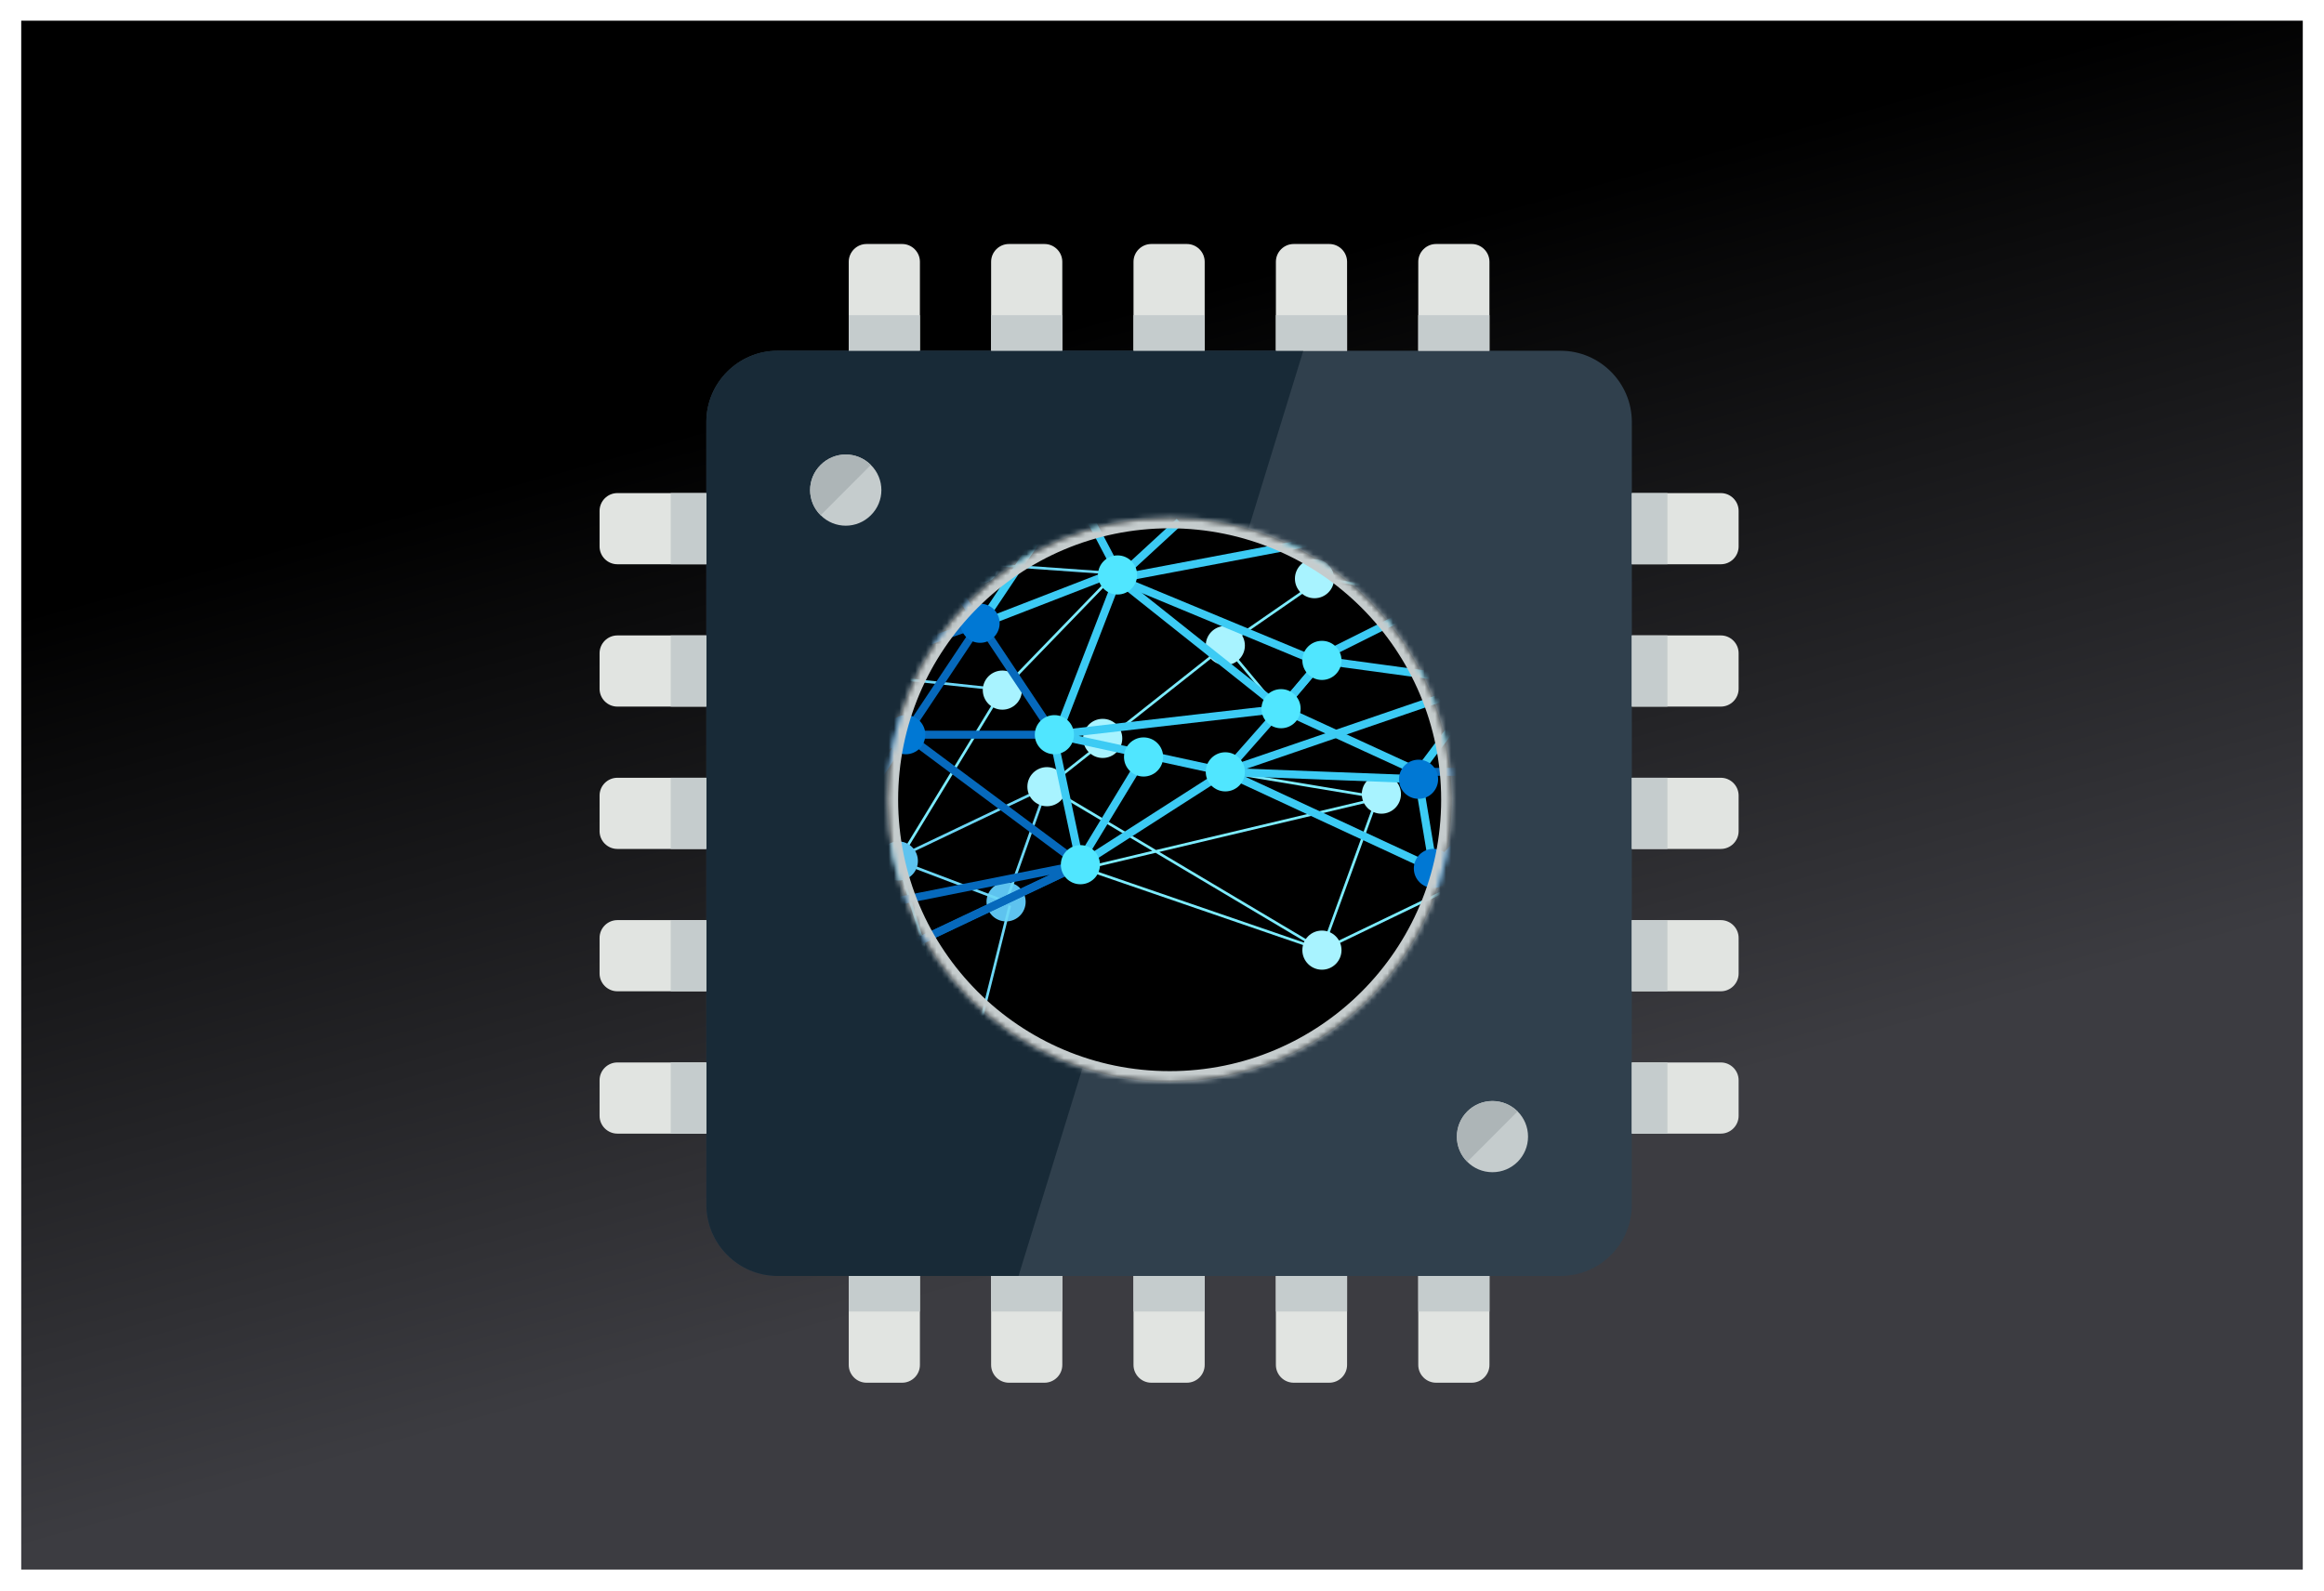 <svg width="438" height="300" viewBox="0 0 438 300" fill="none" xmlns="http://www.w3.org/2000/svg">
<g filter="url(#filter0_dd_904_6)">
<rect x="4" y="2" width="430" height="292" fill="url(#paint0_linear_904_6)"/>
</g>
<g filter="url(#filter1_d_904_6)">
<path fill-rule="evenodd" clip-rule="evenodd" d="M240.464 235.195C240.464 233.35 241.973 231.841 243.818 231.841L250.527 231.841C252.371 231.841 253.881 233.35 253.881 235.195L253.881 255.321C253.881 257.166 252.371 258.675 250.527 258.675L243.818 258.675C241.973 258.675 240.464 257.166 240.464 255.321L240.464 235.195Z" fill="#E1E4E1"/>
<path fill-rule="evenodd" clip-rule="evenodd" d="M213.629 235.195C213.629 233.35 215.138 231.841 216.983 231.841L223.692 231.841C225.536 231.841 227.046 233.35 227.046 235.195L227.046 255.321C227.046 257.166 225.536 258.675 223.692 258.675L216.983 258.675C215.138 258.675 213.629 257.166 213.629 255.321L213.629 235.195Z" fill="#E1E4E1"/>
<path fill-rule="evenodd" clip-rule="evenodd" d="M186.794 235.195C186.794 233.35 188.304 231.841 190.149 231.841L196.857 231.841C198.702 231.841 200.211 233.35 200.211 235.195L200.211 255.321C200.211 257.166 198.702 258.675 196.857 258.675L190.149 258.675C188.304 258.675 186.794 257.166 186.794 255.321L186.794 235.195Z" fill="#E1E4E1"/>
<path fill-rule="evenodd" clip-rule="evenodd" d="M159.96 235.195C159.96 233.35 161.469 231.841 163.314 231.841L170.023 231.841C171.868 231.841 173.377 233.35 173.377 235.195L173.377 255.321C173.377 257.166 171.868 258.675 170.023 258.675L163.314 258.675C161.469 258.675 159.96 257.166 159.96 255.321L159.96 235.195Z" fill="#E1E4E1"/>
<path fill-rule="evenodd" clip-rule="evenodd" d="M267.298 235.195C267.298 233.35 268.807 231.841 270.652 231.841L277.361 231.841C279.205 231.841 280.715 233.35 280.715 235.195L280.715 255.321C280.715 257.166 279.205 258.675 277.361 258.675L270.652 258.675C268.807 258.675 267.298 257.166 267.298 255.321L267.298 235.195Z" fill="#E1E4E1"/>
<path fill-rule="evenodd" clip-rule="evenodd" d="M240.464 47.354C240.464 45.509 241.973 44 243.818 44L250.527 44C252.371 44 253.881 45.509 253.881 47.354L253.881 67.48C253.881 69.325 252.371 70.835 250.527 70.835L243.818 70.835C241.973 70.835 240.464 69.325 240.464 67.48L240.464 47.354Z" fill="#E1E4E1"/>
<path fill-rule="evenodd" clip-rule="evenodd" d="M213.629 47.354C213.629 45.509 215.138 44 216.983 44L223.692 44C225.536 44 227.046 45.509 227.046 47.354L227.046 67.48C227.046 69.325 225.536 70.835 223.692 70.835L216.983 70.835C215.138 70.835 213.629 69.325 213.629 67.48L213.629 47.354Z" fill="#E1E4E1"/>
<path fill-rule="evenodd" clip-rule="evenodd" d="M186.794 47.354C186.794 45.509 188.304 44 190.149 44L196.857 44C198.702 44 200.211 45.509 200.211 47.354L200.211 67.48C200.211 69.325 198.702 70.835 196.857 70.835L190.149 70.835C188.304 70.835 186.794 69.325 186.794 67.48L186.794 47.354Z" fill="#E1E4E1"/>
<path fill-rule="evenodd" clip-rule="evenodd" d="M159.96 47.354C159.96 45.509 161.469 44 163.314 44L170.023 44C171.868 44 173.377 45.509 173.377 47.354L173.377 67.48C173.377 69.325 171.868 70.835 170.023 70.835L163.314 70.835C161.469 70.835 159.96 69.325 159.96 67.48L159.96 47.354Z" fill="#E1E4E1"/>
<path fill-rule="evenodd" clip-rule="evenodd" d="M267.298 47.354C267.298 45.509 268.807 44 270.652 44L277.361 44C279.205 44 280.715 45.509 280.715 47.354L280.715 67.48C280.715 69.325 279.205 70.835 277.361 70.835L270.652 70.835C268.807 70.835 267.298 69.325 267.298 67.48L267.298 47.354Z" fill="#E1E4E1"/>
<path fill-rule="evenodd" clip-rule="evenodd" d="M113 174.818C113 172.973 114.509 171.464 116.354 171.464L136.48 171.464C138.325 171.464 139.834 172.973 139.834 174.818L139.834 181.527C139.834 183.371 138.325 184.881 136.48 184.881L116.354 184.881C114.509 184.881 113 183.371 113 181.527L113 174.818Z" fill="#E1E4E1"/>
<path fill-rule="evenodd" clip-rule="evenodd" d="M113 147.983C113 146.138 114.509 144.629 116.354 144.629L136.48 144.629C138.325 144.629 139.834 146.138 139.834 147.983L139.834 154.692C139.834 156.536 138.325 158.046 136.48 158.046L116.354 158.046C114.509 158.046 113 156.536 113 154.692L113 147.983Z" fill="#E1E4E1"/>
<path fill-rule="evenodd" clip-rule="evenodd" d="M113 121.148C113 119.304 114.509 117.794 116.354 117.794L136.48 117.794C138.325 117.794 139.834 119.304 139.834 121.148L139.834 127.857C139.834 129.702 138.325 131.211 136.48 131.211L116.354 131.211C114.509 131.211 113 129.702 113 127.857L113 121.148Z" fill="#E1E4E1"/>
<path fill-rule="evenodd" clip-rule="evenodd" d="M113 94.314C113 92.469 114.509 90.96 116.354 90.96L136.48 90.96C138.325 90.96 139.834 92.469 139.834 94.314L139.834 101.023C139.834 102.868 138.325 104.377 136.48 104.377L116.354 104.377C114.509 104.377 113 102.868 113 101.023L113 94.314Z" fill="#E1E4E1"/>
<path fill-rule="evenodd" clip-rule="evenodd" d="M113 201.652C113 199.807 114.509 198.298 116.354 198.298L136.48 198.298C138.325 198.298 139.834 199.807 139.834 201.652L139.834 208.361C139.834 210.205 138.325 211.715 136.48 211.715L116.354 211.715C114.509 211.715 113 210.205 113 208.361L113 201.652Z" fill="#E1E4E1"/>
<path fill-rule="evenodd" clip-rule="evenodd" d="M300.841 174.818C300.841 172.973 302.35 171.464 304.195 171.464L324.321 171.464C326.166 171.464 327.675 172.973 327.675 174.818L327.675 181.527C327.675 183.371 326.166 184.881 324.321 184.881L304.195 184.881C302.35 184.881 300.841 183.371 300.841 181.527L300.841 174.818Z" fill="#E1E4E1"/>
<path fill-rule="evenodd" clip-rule="evenodd" d="M300.841 147.983C300.841 146.138 302.35 144.629 304.195 144.629L324.321 144.629C326.166 144.629 327.675 146.138 327.675 147.983L327.675 154.692C327.675 156.536 326.166 158.046 324.321 158.046L304.195 158.046C302.35 158.046 300.841 156.536 300.841 154.692L300.841 147.983Z" fill="#E1E4E1"/>
<path fill-rule="evenodd" clip-rule="evenodd" d="M300.841 121.148C300.841 119.304 302.35 117.794 304.195 117.794L324.321 117.794C326.166 117.794 327.675 119.304 327.675 121.148L327.675 127.857C327.675 129.702 326.166 131.211 324.321 131.211L304.195 131.211C302.35 131.211 300.841 129.702 300.841 127.857L300.841 121.148Z" fill="#E1E4E1"/>
<path fill-rule="evenodd" clip-rule="evenodd" d="M300.841 94.314C300.841 92.469 302.35 90.96 304.195 90.96L324.321 90.96C326.166 90.96 327.675 92.469 327.675 94.314L327.675 101.023C327.675 102.868 326.166 104.377 324.321 104.377L304.195 104.377C302.35 104.377 300.841 102.868 300.841 101.023L300.841 94.314Z" fill="#E1E4E1"/>
<path fill-rule="evenodd" clip-rule="evenodd" d="M300.841 201.652C300.841 199.807 302.35 198.298 304.195 198.298L324.321 198.298C326.166 198.298 327.675 199.807 327.675 201.652L327.675 208.361C327.675 210.205 326.166 211.715 324.321 211.715L304.195 211.715C302.35 211.715 300.841 210.205 300.841 208.361L300.841 201.652Z" fill="#E1E4E1"/>
<path fill-rule="evenodd" clip-rule="evenodd" d="M133.125 77.543C133.125 70.163 139.163 64.125 146.542 64.125L294.132 64.125C301.512 64.125 307.549 70.163 307.549 77.543L307.549 225.132C307.549 232.512 301.512 238.549 294.132 238.549L146.543 238.549C139.163 238.549 133.125 232.512 133.125 225.132L133.125 77.543Z" fill="#30404D"/>
<path fill-rule="evenodd" clip-rule="evenodd" d="M146.543 238.549L191.96 238.549L245.629 64.125L146.543 64.125C139.163 64.125 133.125 70.163 133.125 77.543L133.125 225.132C133.125 232.512 139.163 238.549 146.543 238.549Z" fill="#182A37"/>
<path fill-rule="evenodd" clip-rule="evenodd" d="M154.667 85.653C157.283 83.033 161.509 83.03 164.126 85.653C166.776 88.273 166.776 92.519 164.126 95.139C161.509 97.759 157.283 97.762 154.667 95.139C152.017 92.519 152.017 88.273 154.667 85.653Z" fill="#C5CCCD"/>
<path fill-rule="evenodd" clip-rule="evenodd" d="M314.258 90.96L307.549 90.96L307.549 104.377L314.258 104.377L314.258 90.96Z" fill="#C5CCCD"/>
<path fill-rule="evenodd" clip-rule="evenodd" d="M314.258 117.794L307.549 117.794L307.549 131.211L314.258 131.211L314.258 117.794Z" fill="#C5CCCD"/>
<path fill-rule="evenodd" clip-rule="evenodd" d="M314.258 144.629L307.549 144.629L307.549 158.046L314.258 158.046L314.258 144.629Z" fill="#C5CCCD"/>
<path fill-rule="evenodd" clip-rule="evenodd" d="M314.258 171.464L307.549 171.464L307.549 184.881L314.258 184.881L314.258 171.464Z" fill="#C5CCCD"/>
<path fill-rule="evenodd" clip-rule="evenodd" d="M314.258 198.298L307.549 198.298L307.549 211.715L314.258 211.715L314.258 198.298Z" fill="#C5CCCD"/>
<path fill-rule="evenodd" clip-rule="evenodd" d="M133.125 90.96L126.417 90.96L126.417 104.377L133.125 104.377L133.125 90.96Z" fill="#C5CCCD"/>
<path fill-rule="evenodd" clip-rule="evenodd" d="M133.125 117.794L126.417 117.794L126.417 131.211L133.125 131.211L133.125 117.794Z" fill="#C5CCCD"/>
<path fill-rule="evenodd" clip-rule="evenodd" d="M133.125 144.629L126.417 144.629L126.417 158.046L133.125 158.046L133.125 144.629Z" fill="#C5CCCD"/>
<path fill-rule="evenodd" clip-rule="evenodd" d="M133.125 171.464L126.417 171.464L126.417 184.881L133.125 184.881L133.125 171.464Z" fill="#C5CCCD"/>
<path fill-rule="evenodd" clip-rule="evenodd" d="M133.125 198.298L126.417 198.298L126.417 211.715L133.125 211.715L133.125 198.298Z" fill="#C5CCCD"/>
<path fill-rule="evenodd" clip-rule="evenodd" d="M280.715 238.549L267.298 238.549L267.298 245.258L280.715 245.258L280.715 238.549Z" fill="#C5CCCD"/>
<path fill-rule="evenodd" clip-rule="evenodd" d="M253.881 238.549L240.464 238.549L240.464 245.258L253.881 245.258L253.881 238.549Z" fill="#C5CCCD"/>
<path fill-rule="evenodd" clip-rule="evenodd" d="M227.046 238.549L213.629 238.549L213.629 245.258L227.046 245.258L227.046 238.549Z" fill="#C5CCCD"/>
<path fill-rule="evenodd" clip-rule="evenodd" d="M200.211 238.549L186.794 238.549L186.794 245.258L200.211 245.258L200.211 238.549Z" fill="#C5CCCD"/>
<path fill-rule="evenodd" clip-rule="evenodd" d="M173.377 238.549L159.96 238.549L159.96 245.258L173.377 245.258L173.377 238.549Z" fill="#C5CCCD"/>
<path fill-rule="evenodd" clip-rule="evenodd" d="M280.715 57.417L267.298 57.417L267.298 64.126L280.715 64.126L280.715 57.417Z" fill="#C5CCCD"/>
<path fill-rule="evenodd" clip-rule="evenodd" d="M253.881 57.417L240.464 57.417L240.464 64.126L253.881 64.126L253.881 57.417Z" fill="#C5CCCD"/>
<path fill-rule="evenodd" clip-rule="evenodd" d="M227.046 57.417L213.629 57.417L213.629 64.126L227.046 64.126L227.046 57.417Z" fill="#C5CCCD"/>
<path fill-rule="evenodd" clip-rule="evenodd" d="M200.211 57.417L186.794 57.417L186.794 64.126L200.211 64.126L200.211 57.417Z" fill="#C5CCCD"/>
<path fill-rule="evenodd" clip-rule="evenodd" d="M173.377 57.417L159.96 57.417L159.96 64.126L173.377 64.126L173.377 57.417Z" fill="#C5CCCD"/>
<path fill-rule="evenodd" clip-rule="evenodd" d="M154.667 85.653C152.017 88.272 152.017 92.519 154.667 95.139L164.126 85.653C161.51 83.03 157.283 83.033 154.667 85.653Z" fill="#ADB5B7"/>
<path fill-rule="evenodd" clip-rule="evenodd" d="M274.571 212.279C274.571 208.576 277.556 205.571 281.279 205.571C285.002 205.571 287.988 208.576 287.988 212.279C287.988 215.986 285.002 218.988 281.279 218.988C277.556 218.988 274.571 215.986 274.571 212.279Z" fill="#C5CCCD"/>
<path fill-rule="evenodd" clip-rule="evenodd" d="M276.55 207.536C273.933 210.156 273.9 214.402 276.55 217.022L286.009 207.536C283.392 204.913 279.166 204.916 276.55 207.536Z" fill="#ADB5B7"/>
</g>
<mask id="mask0_904_6" style="mask-type:alpha" maskUnits="userSpaceOnUse" x="167" y="97" width="107" height="107">
<path d="M220.442 97.596C191.077 97.596 167.273 121.401 167.273 150.766C167.273 180.13 191.077 203.935 220.442 203.935C249.807 203.935 273.611 180.13 273.611 150.766C273.611 121.401 249.807 97.596 220.442 97.596Z" fill="white"/>
</mask>
<g mask="url(#mask0_904_6)">
<path d="M220.442 97.596C191.077 97.596 167.273 121.401 167.273 150.766C167.273 180.13 191.077 203.935 220.442 203.935C249.807 203.935 273.611 180.13 273.611 150.766C273.611 121.401 249.807 97.596 220.442 97.596Z" fill="black"/>
<path d="M189.616 166.331C187.578 166.331 185.926 167.982 185.926 170.02C185.926 172.058 187.578 173.709 189.616 173.709C191.653 173.709 193.305 172.058 193.305 170.02C193.305 167.982 191.653 166.331 189.616 166.331Z" fill="#5EC3EF"/>
<path d="M184.714 102.603C182.676 102.603 181.024 104.255 181.024 106.292C181.024 108.33 182.676 109.982 184.714 109.982C186.751 109.982 188.403 108.33 188.403 106.292C188.403 104.255 186.751 102.603 184.714 102.603Z" fill="#5EC3EF"/>
<path d="M181.912 200.646C179.874 200.646 178.223 202.298 178.223 204.336C178.223 206.374 179.874 208.025 181.912 208.025C183.95 208.025 185.602 206.374 185.602 204.336C185.602 202.298 183.95 200.646 181.912 200.646Z" fill="#5EC3EF"/>
<path d="M191.717 99.289L184.714 106.292L209.575 108.051" stroke="#6DD8F7" stroke-width="0.5"/>
<path d="M148.297 100.69L137.092 124.501L189.616 130.103" stroke="#6DD8F7" stroke-width="0.5"/>
<path d="M190.317 170.72L181.913 204.335L169.307 162.317L189.616 170.02L197.32 148.31L167.907 162.317" stroke="#6DD8F7" stroke-width="0.5"/>
<path d="M76.207 176.323L181.913 204.335" stroke="#6DD8F7" stroke-width="0.5"/>
<path d="M147.597 100.689L183.313 106.292L137.093 124.5" stroke="#6DD8F7" stroke-width="0.5"/>
<path d="M137.092 124.5L125.186 142.008L169.306 163.018" stroke="#6DD8F7" stroke-width="0.5"/>
<path d="M286.958 160.916L249.142 179.125L197.318 148.311L230.933 121.699L241.438 134.304L230.933 145.509L260.347 150.412L204.321 163.718L249.142 179.125L260.347 148.311" stroke="#7CECFF" stroke-width="0.5"/>
<path d="M271.552 112.595L249.142 109.094L230.934 121.699" stroke="#7CECFF" stroke-width="0.5"/>
<path d="M209.924 108.393L188.914 130.103L169.306 162.317" stroke="#7CECFF" stroke-width="0.5"/>
<path d="M260.347 146.022C258.309 146.022 256.657 147.674 256.657 149.711C256.657 151.749 258.309 153.401 260.347 153.401C262.384 153.401 264.036 151.749 264.036 149.711C264.036 147.674 262.384 146.022 260.347 146.022Z" fill="#A8F3FF"/>
<path d="M230.933 118.009C228.895 118.009 227.244 119.661 227.244 121.699C227.244 123.736 228.895 125.388 230.933 125.388C232.971 125.388 234.623 123.736 234.623 121.699C234.623 119.661 232.971 118.009 230.933 118.009Z" fill="#A8F3FF"/>
<path d="M207.824 135.518C205.786 135.518 204.134 137.169 204.134 139.207C204.134 141.245 205.786 142.896 207.824 142.896C209.861 142.896 211.513 141.245 211.513 139.207C211.513 137.169 209.861 135.518 207.824 135.518Z" fill="#A8F3FF"/>
<path d="M197.318 144.622C195.28 144.622 193.628 146.273 193.628 148.311C193.628 150.349 195.28 152 197.318 152C199.355 152 201.007 150.349 201.007 148.311C201.007 146.273 199.355 144.622 197.318 144.622Z" fill="#A8F3FF"/>
<path d="M188.914 126.414C186.876 126.414 185.225 128.065 185.225 130.103C185.225 132.141 186.876 133.792 188.914 133.792C190.952 133.792 192.604 132.141 192.604 130.103C192.604 128.065 190.952 126.414 188.914 126.414Z" fill="#A8F3FF"/>
<path d="M247.741 105.403C245.704 105.403 244.052 107.055 244.052 109.093C244.052 111.13 245.704 112.782 247.741 112.782C249.779 112.782 251.431 111.13 251.431 109.093C251.431 107.055 249.779 105.403 247.741 105.403Z" fill="#A8F3FF"/>
<path d="M249.142 175.436C247.104 175.436 245.452 177.087 245.452 179.125C245.452 181.163 247.104 182.814 249.142 182.814C251.179 182.814 252.831 181.163 252.831 179.125C252.831 177.087 251.179 175.436 249.142 175.436Z" fill="#A8F3FF"/>
<path d="M169.306 158.628C167.269 158.628 165.617 160.28 165.617 162.317C165.617 164.355 167.269 166.007 169.306 166.007C171.344 166.007 172.996 164.355 172.996 162.317C172.996 160.28 171.344 158.628 169.306 158.628Z" fill="#5EC3EF"/>
<path d="M307.969 98.366L272.953 113.295L288.36 116.097L314.972 118.898L297.464 137.106" stroke="#0669BC" stroke-width="1.5"/>
<path d="M270.151 163.717L289.76 172.121" stroke="#0669BC" stroke-width="1.5"/>
<path d="M270.151 163.718L288.359 145.51L267.35 145.51" stroke="#0669BC" stroke-width="1.5"/>
<path fill-rule="evenodd" clip-rule="evenodd" d="M230.934 145.51L270.152 163.718L267.351 146.91L230.934 145.51Z" stroke="#3CCBF4" stroke-width="1.5"/>
<path fill-rule="evenodd" clip-rule="evenodd" d="M279.957 128.702L267.351 145.509L241.439 133.604L249.143 124.5L279.957 128.702Z" stroke="#3CCBF4" stroke-width="1.5"/>
<path d="M279.957 128.702L230.935 145.509L203.622 163.017L198.72 139.907L210.625 109.093L241.439 133.604L249.143 124.5" stroke="#3CCBF4" stroke-width="1.5"/>
<path d="M222.278 98.365L210.625 109.093L267.35 98.365L272.953 111.894L247.741 124.5L210.625 109.093" stroke="#3CCBF4" stroke-width="1.5"/>
<path fill-rule="evenodd" clip-rule="evenodd" d="M198.719 138.506L241.438 133.604L230.933 145.509L198.719 138.506Z" stroke="#3CCBF4" stroke-width="1.5"/>
<path d="M203.621 162.317L215.526 142.709" stroke="#3CCBF4" stroke-width="1.5"/>
<path d="M163.704 181.926L203.622 163.018L170.707 138.507L147.596 173.523" stroke="#0669BC" stroke-width="1.5"/>
<path fill-rule="evenodd" clip-rule="evenodd" d="M163.704 181.926L147.246 174.223L203.622 163.018L168.216 179.789L163.704 181.926Z" stroke="#0669BC" stroke-width="1.5"/>
<path fill-rule="evenodd" clip-rule="evenodd" d="M198.719 138.506L170.707 138.506L184.713 117.497L198.719 138.506Z" stroke="#0669BC" stroke-width="1.5"/>
<path d="M205.722 98.365L210.625 107.692L184.713 117.735L197.669 98.365L172.107 98.365" stroke="#3CCBF4" stroke-width="1.5"/>
<path d="M111.88 142.708L184.713 117.497L170.707 98.365" stroke="#0669BC" stroke-width="1.5"/>
<path d="M153.899 128.702L170.707 138.506L111.88 142.708" stroke="#0669BC" stroke-width="1.5"/>
<path d="M153.899 128.002L146.196 128.002L86.669 127.301L138.492 157.415L147.596 174.222L145.495 190.33L127.287 170.721L138.492 158.115L170.707 138.506" stroke="#0669BC" stroke-width="1.5"/>
<path d="M270.152 160.029C268.114 160.029 266.462 161.681 266.462 163.718C266.462 165.756 268.114 167.408 270.152 167.408C272.189 167.408 273.841 165.756 273.841 163.718C273.841 161.681 272.189 160.029 270.152 160.029Z" fill="#0078D4"/>
<path d="M267.351 143.221C265.313 143.221 263.661 144.873 263.661 146.911C263.661 148.948 265.313 150.6 267.351 150.6C269.388 150.6 271.04 148.948 271.04 146.911C271.04 144.873 269.388 143.221 267.351 143.221Z" fill="#0078D4"/>
<path d="M249.143 120.811C247.105 120.811 245.453 122.463 245.453 124.501C245.453 126.539 247.105 128.19 249.143 128.19C251.18 128.19 252.832 126.539 252.832 124.501C252.832 122.463 251.18 120.811 249.143 120.811Z" fill="#50E6FF"/>
<path d="M272.953 109.605C270.915 109.605 269.263 111.257 269.263 113.295C269.263 115.333 270.915 116.984 272.953 116.984C274.99 116.984 276.642 115.333 276.642 113.295C276.642 111.257 274.99 109.605 272.953 109.605Z" fill="#0078D4"/>
<path d="M241.438 129.916C239.401 129.916 237.749 131.567 237.749 133.605C237.749 135.643 239.401 137.294 241.438 137.294C243.476 137.294 245.128 135.643 245.128 133.605C245.128 131.567 243.476 129.916 241.438 129.916Z" fill="#50E6FF"/>
<path d="M230.934 141.82C228.896 141.82 227.245 143.472 227.245 145.509C227.245 147.547 228.896 149.199 230.934 149.199C232.972 149.199 234.624 147.547 234.624 145.509C234.624 143.472 232.972 141.82 230.934 141.82Z" fill="#50E6FF"/>
<path d="M215.527 139.018C213.489 139.018 211.837 140.67 211.837 142.708C211.837 144.745 213.489 146.397 215.527 146.397C217.564 146.397 219.216 144.745 219.216 142.708C219.216 140.67 217.564 139.018 215.527 139.018Z" fill="#50E6FF"/>
<path d="M198.719 134.817C196.682 134.817 195.03 136.469 195.03 138.507C195.03 140.544 196.682 142.196 198.719 142.196C200.757 142.196 202.409 140.544 202.409 138.507C202.409 136.469 200.757 134.817 198.719 134.817Z" fill="#50E6FF"/>
<path d="M210.624 104.704C208.586 104.704 206.935 106.355 206.935 108.393C206.935 110.431 208.586 112.083 210.624 112.083C212.662 112.083 214.313 110.431 214.313 108.393C214.313 106.355 212.662 104.704 210.624 104.704Z" fill="#50E6FF"/>
<path d="M184.712 113.808C182.675 113.808 181.023 115.46 181.023 117.498C181.023 119.535 182.675 121.187 184.712 121.187C186.75 121.187 188.402 119.535 188.402 117.498C188.402 115.46 186.75 113.808 184.712 113.808Z" fill="#0078D4"/>
<path d="M170.708 134.817C168.67 134.817 167.018 136.469 167.018 138.507C167.018 140.544 168.67 142.196 170.708 142.196C172.745 142.196 174.397 140.544 174.397 138.507C174.397 136.469 172.745 134.817 170.708 134.817Z" fill="#0078D4"/>
<path d="M203.622 159.328C201.584 159.328 199.932 160.98 199.932 163.018C199.932 165.055 201.584 166.707 203.622 166.707C205.659 166.707 207.311 165.055 207.311 163.018C207.311 160.98 205.659 159.328 203.622 159.328Z" fill="#50E6FF"/>
<path d="M163.705 178.237C161.667 178.237 160.015 179.889 160.015 181.926C160.015 183.964 161.667 185.616 163.705 185.616C165.742 185.616 167.394 183.964 167.394 181.926C167.394 179.889 165.742 178.237 163.705 178.237Z" fill="#0078D4"/>
</g>
<mask id="mask1_904_6" style="mask-type:alpha" maskUnits="userSpaceOnUse" x="167" y="97" width="107" height="107">
<path d="M220.442 97.596C191.077 97.596 167.273 121.401 167.273 150.766C167.273 180.13 191.077 203.935 220.442 203.935C249.807 203.935 273.611 180.13 273.611 150.766C273.611 121.401 249.807 97.596 220.442 97.596Z" fill="white"/>
</mask>
<g mask="url(#mask1_904_6)">
<path d="M220.441 97.596C191.077 97.596 167.272 121.401 167.272 150.766C167.272 180.13 191.077 203.935 220.441 203.935C249.806 203.935 273.611 180.13 273.611 150.766C273.611 121.401 249.806 97.596 220.441 97.596Z" stroke="#C5CCCD" stroke-width="4"/>
</g>
<defs>
<filter id="filter0_dd_904_6" x="0.4" y="1.19209e-07" width="437.2" height="299.2" filterUnits="userSpaceOnUse" color-interpolation-filters="sRGB">
<feFlood flood-opacity="0" result="BackgroundImageFix"/>
<feColorMatrix in="SourceAlpha" type="matrix" values="0 0 0 0 0 0 0 0 0 0 0 0 0 0 0 0 0 0 127 0" result="hardAlpha"/>
<feOffset dy="0.3"/>
<feGaussianBlur stdDeviation="0.45"/>
<feComposite in2="hardAlpha" operator="out"/>
<feColorMatrix type="matrix" values="0 0 0 0 0 0 0 0 0 0 0 0 0 0 0 0 0 0 0.11 0"/>
<feBlend mode="normal" in2="BackgroundImageFix" result="effect1_dropShadow_904_6"/>
<feColorMatrix in="SourceAlpha" type="matrix" values="0 0 0 0 0 0 0 0 0 0 0 0 0 0 0 0 0 0 127 0" result="hardAlpha"/>
<feOffset dy="1.6"/>
<feGaussianBlur stdDeviation="1.8"/>
<feComposite in2="hardAlpha" operator="out"/>
<feColorMatrix type="matrix" values="0 0 0 0 0 0 0 0 0 0 0 0 0 0 0 0 0 0 0.13 0"/>
<feBlend mode="normal" in2="effect1_dropShadow_904_6" result="effect2_dropShadow_904_6"/>
<feBlend mode="normal" in="SourceGraphic" in2="effect2_dropShadow_904_6" result="shape"/>
</filter>
<filter id="filter1_d_904_6" x="109" y="42" width="222.675" height="222.675" filterUnits="userSpaceOnUse" color-interpolation-filters="sRGB">
<feFlood flood-opacity="0" result="BackgroundImageFix"/>
<feColorMatrix in="SourceAlpha" type="matrix" values="0 0 0 0 0 0 0 0 0 0 0 0 0 0 0 0 0 0 127 0" result="hardAlpha"/>
<feOffset dy="2"/>
<feGaussianBlur stdDeviation="2"/>
<feColorMatrix type="matrix" values="0 0 0 0 0 0 0 0 0 0 0 0 0 0 0 0 0 0 0.096 0"/>
<feBlend mode="normal" in2="BackgroundImageFix" result="effect1_dropShadow_904_6"/>
<feBlend mode="normal" in="SourceGraphic" in2="effect1_dropShadow_904_6" result="shape"/>
</filter>
<linearGradient id="paint0_linear_904_6" x1="173.5" y1="67" x2="219" y2="231" gradientUnits="userSpaceOnUse">
<stop/>
<stop offset="1" stop-color="#3C3C41"/>
</linearGradient>
</defs>
</svg>
